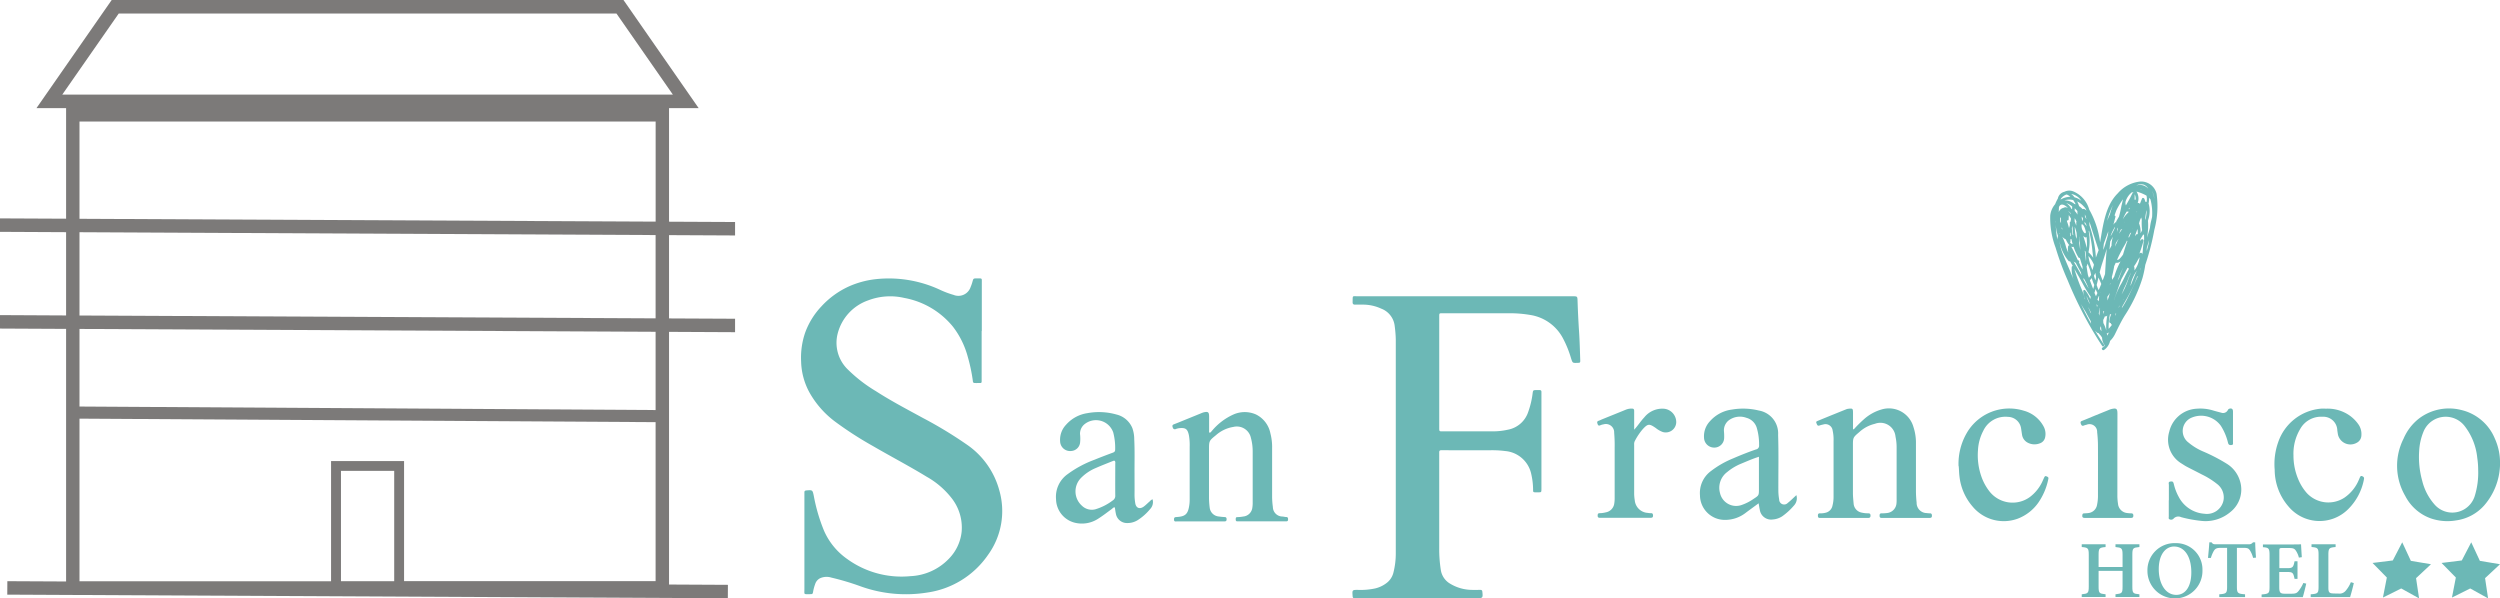 <svg xmlns="http://www.w3.org/2000/svg" xmlns:xlink="http://www.w3.org/1999/xlink" width="188.704" height="45.159" viewBox="0 0 188.704 45.159">
  <defs>
    <clipPath id="clip-path">
      <rect id="Rettangolo_262" data-name="Rettangolo 262" width="188.704" height="45.159" fill="none"/>
    </clipPath>
  </defs>
  <g id="logo-barra" transform="translate(-531.025 -18.244)">
    <g id="Raggruppa_267" data-name="Raggruppa 267" transform="translate(531.025 18.244)">
      <path id="Tracciato_321" data-name="Tracciato 321" d="M25.737,35.544h4.018v8.325H25.737ZM6,31.6l43.486.265v12H30.5V34.8H24.989v9.073H6Zm0-.914V24.829l43.486.215v5.907Zm0-6.871V17.528l43.486.215V24.03Zm0-7.3V9.174H49.489v7.555ZM4.7,7.142,8.962,1.021l18.785,0,18.785,0L50.79,7.142l-23.044,0ZM47.061,0,27.746,0,8.431,0,2.756,8.157h0l0,.006H4.989v8.345L0,16.484,0,17.5l4.989.025v6.286L0,23.785,0,24.8l4.989.025V43.891L.555,43.869.549,44.884l54.389.275.006-1.015L50.5,44.121V25.049l4.984.025,0-1.015L50.5,24.035V17.748l4.984.025,0-1.015L50.5,16.734V8.164h2.233l0-.006h0Z" fill="#7c7a79"/>
      <g id="Raggruppa_266" data-name="Raggruppa 266">
        <g id="Raggruppa_265" data-name="Raggruppa 265" clip-path="url(#clip-path)">
          <path id="Tracciato_322" data-name="Tracciato 322" d="M643.726,57.215a1.2,1.2,0,0,0-1.219-.935,2.575,2.575,0,0,0-1.71.889c-.936.918-1.115,2.4-1.337,3.7a6.753,6.753,0,0,0-.821-2.473,2.091,2.091,0,0,0-1.176-1.359.812.812,0,0,0-.7.019.645.645,0,0,0-.49.505,2.775,2.775,0,0,0-.206.43,1.557,1.557,0,0,0-.371.858,6.4,6.4,0,0,0,.408,2.432,20.675,20.675,0,0,0,.913,2.467,29.022,29.022,0,0,0,2.6,4.945c.064.091.209,0,.144-.092-.239-.347-.464-.7-.679-1.061l.019.014a.824.824,0,0,0,.16.15.083.083,0,0,0,.069.01l.2.225c.027.044.054.088.081.132a.987.987,0,0,0,.212.588.569.569,0,0,1-.18.154c-.119.061-.012.247.106.186a1.1,1.1,0,0,0,.464-.688,1.8,1.8,0,0,0,.386-.542c.232-.472.443-.918.718-1.367a11.249,11.249,0,0,0,1.346-2.85,8.01,8.01,0,0,0,.208-.982,18.362,18.362,0,0,0,.683-2.645,6.811,6.811,0,0,0,.171-2.712m-6.811.046a.379.379,0,0,1,.083.024.841.841,0,0,1,.215.151,1.466,1.466,0,0,0-.737.213c.009-.027.02-.052.031-.077a.921.921,0,0,1,.408-.31m1.457,1.071c.021.051.041.1.059.151a.514.514,0,0,0-.126-.106.172.172,0,0,0-.161-.009,2.2,2.2,0,0,0-.269-.231,2.173,2.173,0,0,0-.144-.353,1.5,1.5,0,0,1,.382.262,2.752,2.752,0,0,1,.26.287m4.018-1.826a1.227,1.227,0,0,1,.33,0,.672.672,0,0,1,.377.316.847.847,0,0,0-.785-.27,1.29,1.29,0,0,0-.127.028,1.162,1.162,0,0,1,.184-.07l.021,0m-4.644,2c0,.09,0,.18.006.27a1.228,1.228,0,0,0-.209-.281c0-.066,0-.132.005-.2.068.066.134.137.2.211m.356.991a.583.583,0,0,0,.07.056c.009.01.018.021.029.036a.972.972,0,0,1,.123.268,1.808,1.808,0,0,1,.064.247c-.067.257-.276-.19-.292-.23-.024-.06-.085-.4.007-.377m-.027-.575c.029.041.057.082.084.121,0,.078-.008.156-.013.225a.6.6,0,0,1-.071-.346m5.042,2.057c-.044.181-.09.362-.14.542,0-.081,0-.161.007-.242l.16-.536.014-.046c-.011.095-.025.189-.041.283m-.439.511a1.821,1.821,0,0,1-.019.186l-.027.09c0-.014,0-.028-.006-.043a.094.094,0,0,0-.14-.058.558.558,0,0,0-.063.056,9.933,9.933,0,0,0,.313-.982.1.1,0,0,0-.176-.075c-.023.036-.044.074-.065.111a.83.83,0,0,0,0-.145,3.531,3.531,0,0,0,.212-.351.1.1,0,0,0,.068.013c0,.12.006.241.006.361a5.942,5.942,0,0,0-.1.837m-1.472,3.729c0-.006,0-.01,0-.015.017-.024.034-.049.052-.071-.016.029-.034.057-.05.086m-3.153-1.856q-.294-.527-.6-1.047a.646.646,0,0,0,.158.091c.127.246.26.488.394.73.015.075.031.151.046.227m.532-1.793a3.907,3.907,0,0,0,.01-1.522c.007-.027.014-.053.02-.081a10.7,10.7,0,0,1,.265,1.612c.02.151.038.3.057.452a2.1,2.1,0,0,0-.372-.424.093.093,0,0,0,.02-.037m.347,2.816q-.13-.326-.249-.658a1.451,1.451,0,0,0,.144-.169c0,.009,0,.018.006.028a2.607,2.607,0,0,0,.182.494c-.025.1-.053.2-.083.306m-.98-1.816c-.032-.061-.061-.124-.091-.186.036-.062.025-.151-.06-.162a.172.172,0,0,1-.022,0c-.163-.349-.315-.707-.505-1.038a.227.227,0,0,0,.18.019,3.861,3.861,0,0,0,.362.793.089.089,0,0,0,.1.041l.006,0c.07.223.137.447.207.668,0,.065,0,.131,0,.2-.062-.107-.123-.216-.18-.324m-1.673-2.2a.988.988,0,0,0-.047.276,5.472,5.472,0,0,1-.092-.657c-.013-.167-.028-.33-.038-.49a3.836,3.836,0,0,0,.17.849l.007.022m.9-.19h0c.013-.025.024-.052.036-.077.01.089.022.178.036.266a.407.407,0,0,1-.049.03c-.006-.073-.014-.145-.023-.217m.05-.89a.072.072,0,0,0-.061.077c0,.059,0,.118.007.178-.018.071-.041.15-.067.227a3.151,3.151,0,0,0-.154-.5v0c0-.028,0-.056,0-.084a.085.085,0,0,0,.129-.077c0-.081.01-.2.009-.317a1.922,1.922,0,0,1,.167.268c-.008.077-.018.153-.033.229m-.034,1.565a.077.077,0,0,0,.028-.064c0-.054,0-.108-.006-.163a.609.609,0,0,0,.076-.034c.026.131.056.26.092.388a.272.272,0,0,1-.19-.127m-.127-2.334,0-.01a.328.328,0,0,1,.076.05,1.243,1.243,0,0,1,.111.11c0,.018,0,.036.006.055a1.1,1.1,0,0,0-.19-.2m-.557.829c-.013,0-.023,0-.037,0a.863.863,0,0,1-.039-.364.108.108,0,0,1,.055-.006,3,3,0,0,0,.021.369m.074.412c.011.048.024.1.037.139a1.119,1.119,0,0,1-.095-.167.239.239,0,0,0,.057.027m-.151.442a.089.089,0,0,0-.027-.006l-.011-.037c0-.009,0-.02,0-.029.014.024.028.048.042.072m.436.426a1.643,1.643,0,0,0,.264.438.1.1,0,0,0-.092.083,1.192,1.192,0,0,0,.014.474,3.164,3.164,0,0,1-.176-.438,3.453,3.453,0,0,0-.282-.76.787.787,0,0,0,.273.2m1.082.809c-.016-.114-.031-.224-.045-.323-.012-.078-.019-.157-.027-.235a1.535,1.535,0,0,0,0-.432l.007-.044a8.767,8.767,0,0,1,.063,1c0,.011,0,.023,0,.035m-.288-.856a3.654,3.654,0,0,1-.12-.905,3.764,3.764,0,0,1,.138.462c0,.079.012.158.016.237-.008.062-.018.133-.034.207m.6,2.532.009.027-.009-.016s0-.007,0-.011m.136-1.091a1.8,1.8,0,0,1-.013.244c-.031-.263-.059-.526-.09-.788.016.019.035.035.052.053.018.1.032.192.041.287a1.228,1.228,0,0,0,.01.2m.589,1.349c.038-.071.073-.143.109-.215.018.1.035.21.055.314-.019.084-.037.168-.055.251-.039-.115-.076-.232-.109-.351m-.107-.427a3.9,3.9,0,0,1-.31-1.062,2.254,2.254,0,0,1,.42.665c-.039.131-.076.263-.11.4m-.213-.076a2.733,2.733,0,0,1,.108.438,1.9,1.9,0,0,1-.167.221c-.025-.07-.048-.139-.072-.21-.04-.222-.076-.446-.105-.671a.1.1,0,0,0,.028-.039,1.273,1.273,0,0,0,.048-.16c.049.138.108.277.16.422m-.218-1.578c-.058-.251-.132-.493-.2-.708-.021-.073-.044-.144-.067-.216a.956.956,0,0,0,.126.1.086.086,0,0,0,.109-.017s.008-.012.011-.017c0,.024.005.047.008.071a3.714,3.714,0,0,1,.009.784m-.368.648c0-.011-.007-.022-.01-.033s0-.012.008-.018c0,.017,0,.034,0,.051m-.393-2.639a.07.07,0,0,0-.028.061c0,.078,0,.154,0,.232l-.059-.161c-.019-.051-.04-.106-.063-.163,0-.076,0-.153,0-.229l.008,0a1.086,1.086,0,0,1,.132.258m-.242,1.022a.094.094,0,0,0-.052-.027c-.025-.171-.043-.343-.055-.515.019-.059.035-.12.051-.18a4.865,4.865,0,0,0,.056.722m-.459-2.082a.264.264,0,0,0-.269.006h0a.5.5,0,0,0-.368.324c0-.114.007-.223.013-.324,0-.015,0-.032,0-.049.129-.34.446-.17.658.039l-.035,0m-.884,1.061c0,.036-.007.073-.007.107,0-.066,0-.131,0-.2,0,.034.007.062.011.09m1.145,3.837c-.177-.417-.366-.836-.531-1.26a3.71,3.71,0,0,1-.32-1.133,3.13,3.13,0,0,0,.7,1.533.1.1,0,0,0,.1.009c.07.12.14.24.21.36a.09.09,0,0,0-.083.084,2.086,2.086,0,0,0,.172.992q-.128-.292-.252-.586m.971.506c0-.03.007-.06.011-.091.039.073.08.146.119.22a5.317,5.317,0,0,1,.259.576c-.095-.157-.186-.315-.271-.471-.041-.075-.084-.148-.125-.222,0,0,.006-.006.006-.011m.841,1.067c-.005-.011-.009-.024-.014-.035.029-.1.057-.195.086-.292a2.684,2.684,0,0,0,.137.3c-.037.083-.075.165-.112.246-.049-.107-.085-.2-.1-.224m.916-3.369c-.059.639-.09,1.281-.13,1.921-.059.162-.118.324-.18.483-.08-.2-.151-.406-.224-.613.046-.2.1-.39.159-.583.133-.4.256-.8.375-1.209m-.5,3.338.03-.071c-.009.026-.018.052-.027.078a.023.023,0,0,0,0-.006m.806-4.351a3.022,3.022,0,0,1,.314-.628c0,.018,0,.037,0,.056a6.707,6.707,0,0,1-.321.632c0-.02,0-.04.008-.06m.443-1.938a5.735,5.735,0,0,1,.469-.775c-.032.167-.071.333-.115.5a8.187,8.187,0,0,1-.184.809c-.067.113-.133.226-.2.341a.1.1,0,0,0,0,.089.088.088,0,0,0-.1.023c-.043.051-.082.1-.121.157.051-.192.1-.385.152-.577a.088.088,0,0,0-.066-.116,4.632,4.632,0,0,1,.163-.45m2.265.037c0,.082-.008.163-.014.244a3.34,3.34,0,0,1-.058.4.1.1,0,0,0-.019.031c-.012.029-.022.06-.033.091a4.616,4.616,0,0,1,.072-.567c0-.026.008-.05.012-.075l.041-.126m-1.727,5.953.016-.039a7.252,7.252,0,0,0,.349-.825c.06-.122.115-.246.174-.369-.057.18-.153.354-.21.529a6.177,6.177,0,0,1-.5,1.126c.058-.139.115-.279.171-.422m.221-5.842a.476.476,0,0,0,.07.009.65.65,0,0,0,.07,0c-.006.02-.013.04-.018.059a2.1,2.1,0,0,0-.424.524,3.512,3.512,0,0,1,.3-.589m-.82,2.372c.064-.107.134-.212.207-.316-.1.2-.184.393-.268.594.017-.092.037-.185.061-.278m1.02-.622.074-.139a.072.072,0,0,0,.065-.026c-.057.131-.118.261-.177.39a.55.55,0,0,1-.027-.068c.021-.053.043-.106.065-.158m.271-.508c-.012.038-.028.076-.042.113.012-.034.023-.069.035-.1l.007-.01m-.679-.355c.026-.047.051-.095.077-.14h0c-.024.049-.05.1-.078.141m-.127.419q-.123.181-.248.36c.043-.1.088-.205.134-.305a.617.617,0,0,0,.113-.055m.182,1.215a2.688,2.688,0,0,0,.171-.333c.01.016.021.032.033.048-.013.033-.029.066-.04.1-.105.3-.2.6-.289.908a2.1,2.1,0,0,1-.25.308c-.081.08-.148.1-.2.09a9.8,9.8,0,0,1,.577-1.119m.345-2.706a.153.153,0,0,1-.054-.012c.028-.037.057-.076.086-.11-.009.041-.021.081-.032.122m-.85,1.506-.053.139c-.011.031-.025.066-.037.1a1.93,1.93,0,0,0,.046-.272l.047-.091c0,.032-.008.065-.009.1a.086.086,0,0,0,.005.027m-.648,2.153s0,0,0,0h0m.071,1.981c-.014.017-.027.03-.04.045,0-.008,0-.016.006-.024.007-.03.015-.06.023-.09,0,.023.007.046.01.069m.145-.322c0,.005,0,.013-.006.018-.011-.075-.019-.151-.027-.228a6.76,6.76,0,0,0,.178-.813l.017-.036.1-.221a.41.41,0,0,0,.366-.106,5.757,5.757,0,0,0-.474,1.14l-.007.016c-.051.078-.1.155-.148.23m.613-.458.077-.167c.041-.086.081-.175.121-.264l.01-.02q-.159.384-.3.774l-.055.1c-.023.043-.045.086-.068.129.066-.184.141-.371.218-.551m1.3-3.259a2.8,2.8,0,0,1,.008.29.1.1,0,0,0-.128.037l-.062.107c0-.037,0-.073.007-.109.055-.144.108-.287.157-.432.007.035.015.071.018.108m-.073-1.365v-.047c.01-.012.021-.022.031-.034l-.03.082m-.08-.951a.107.107,0,0,0-.043-.008.109.109,0,0,0-.036.007c0-.138.008-.274.008-.411a.628.628,0,0,1,.053.155.882.882,0,0,1,.018.257m-.258-.463c-.145.307-.309.6-.48.889a.579.579,0,0,1-.018-.3,1.423,1.423,0,0,1,.471-.689.212.212,0,0,1,.138.051.09.09,0,0,0-.11.049m-1.449,3.239-.009.028a2.228,2.228,0,0,0-.105.649s0,.006,0,.009c-.051.094-.106.194-.151.3.015-.2.034-.407.054-.611.069-.126.14-.251.213-.375m-.437,4.556a2.859,2.859,0,0,0,.2-.3c-.056.193-.111.385-.181.571a2.4,2.4,0,0,0-.018-.272m.511.248c0-.008,0-.016,0-.024.12-.361.252-.717.374-1.067q.085-.244.177-.489c.042-.078.083-.156.126-.234.116-.212.229-.424.342-.636a.42.42,0,0,0,.1.055c-.01.036-.021.071-.031.106-.228.379-.389.8-.623,1.177a6.707,6.707,0,0,0-.468,1.112m1.892-5.8c.007-.028.015-.054.022-.083a1.487,1.487,0,0,1,.142-.36c.012.059.026.117.04.175a4.221,4.221,0,0,0,.025.781c-.036.081-.075.161-.116.239,0-.074,0-.147,0-.221a1.815,1.815,0,0,0-.114-.531m.248-2.505c-.059-.024-.118-.042-.178-.06a.49.49,0,0,1,.178.06m.234.37c.029.015.054.031.081.047a1.107,1.107,0,0,1,0,.478.3.3,0,0,0-.081-.009,2.2,2.2,0,0,0-.078-.225c-.03-.073-.142-.116-.182-.023-.053.124-.1.249-.15.375a.209.209,0,0,0-.033.007l-.015-.021a.106.106,0,0,0-.132-.018.983.983,0,0,0-.071-.852c-.009-.009-.018-.016-.026-.024a2.966,2.966,0,0,1,.685.265m-3.33,6.709q-.095.235-.2.466a2.248,2.248,0,0,1-.09-.214c-.02-.059-.041-.116-.061-.173q.074-.282.136-.566c.021.051.043.1.066.151.047.1.1.215.145.337m-.18.907.025.046a.848.848,0,0,0-.017.231c-.011.041-.023.081-.033.122a1.345,1.345,0,0,1-.085-.132c.036-.09.073-.179.11-.267m.838,1.371a.08.08,0,0,0,.1-.007,1.928,1.928,0,0,0-.155.568.115.115,0,0,0,.125.117v.012a.106.106,0,0,0,.086.111c-.084.107-.17.213-.256.312a4.79,4.79,0,0,1,.1-1.112m.376.145c.023-.073.044-.151.065-.227a.08.08,0,0,0,0,.016.1.1,0,0,0,.027.041c-.03.057-.062.115-.094.17m.272-.626a1.394,1.394,0,0,1,.079-.187c-.008.032-.016.064-.026.1l-.053.091m.913-1.763a.082.082,0,0,0,.014-.039,2.739,2.739,0,0,1,.461-1.006c-.187.375-.324.78-.494,1.169.008-.04.014-.082.019-.124m.286-1.056a.86.86,0,0,0-.026-.326c.156-.194.286-.486.417-.674a1.993,1.993,0,0,1-.391,1m.945-2.469a4.59,4.59,0,0,0,.078-1.281c.007-.031.016-.061.023-.092a2.03,2.03,0,0,0,.033-1.184l-.013-.016a1.684,1.684,0,0,0,.044-.44.984.984,0,0,1,.1.111,4.051,4.051,0,0,1,.123,1.34c-.021.092-.043.185-.067.278a3.969,3.969,0,0,0-.094.538c-.068.25-.148.5-.228.747m-2.912-.5c-.011.1-.021.191-.031.286-.032.114-.062.228-.094.341s-.069.225-.1.338-.081.251-.128.377l-.033.065c.011-.161.027-.319.049-.475.114-.309.22-.624.34-.931m-.941,2.012a9.069,9.069,0,0,0-.491-2.463,2.642,2.642,0,0,0,0-.278c.22.723.457,1.44.694,2.158l0,.009c-.072.191-.143.382-.21.574m-.72-2.933c-.032-.054-.066-.111-.1-.168a1.456,1.456,0,0,0-.01-.179,1.287,1.287,0,0,1,.111.321c0,.009,0,.018,0,.027m0,.441c0,.005,0,.01.007.015,0,.029,0,.058,0,.087a.87.87,0,0,0-.135-.2c0-.04,0-.084.006-.131.054.091.1.169.127.228m-1.079-1.176c-.017-.011-.034-.02-.051-.03a1.1,1.1,0,0,0-.394-.436,1.264,1.264,0,0,1,.454.26c0,.06-.007.131-.01.206m.7,5.987a14.978,14.978,0,0,1-.526-1.477c.218.369.434.74.636,1.118a9.507,9.507,0,0,0,.6.982c-.013.056-.024.112-.035.168a2.367,2.367,0,0,0-.391-.664.083.083,0,0,0-.14.065,2.176,2.176,0,0,0,.146.611l-.029-.016a3.944,3.944,0,0,0-.26-.787m.629,1.13c0,.009,0,.019,0,.028a4.157,4.157,0,0,1-.248-.6,3.191,3.191,0,0,1,.25.575m.029.54c.018.04.036.077.053.11l0,.007.029.083a.32.32,0,0,1-.078-.131,3.118,3.118,0,0,1-.144-.344c.05.093.094.186.133.268a.046.046,0,0,0,0,.008m.491-.488c.024.027.05.052.075.078-.011.047-.023.1-.033.144-.015-.074-.028-.148-.041-.222m.258.27.01.011a5.294,5.294,0,0,0-.044.582c-.016-.058-.036-.114-.054-.171.028-.141.056-.282.087-.422m.259.242a.112.112,0,0,0,.066.01q-.039.108-.08.215c0-.075.008-.15.015-.225m.119.389a.107.107,0,0,0,.113,0c.022-.015.041-.033.063-.049a4.647,4.647,0,0,0-.075,1.137,2.363,2.363,0,0,0-.218-.566c-.009-.078-.01-.157-.014-.235q.071-.142.132-.288m.259,1.259.068-.077c-.053.1-.106.192-.159.289-.007-.071-.018-.14-.03-.21a.079.079,0,0,0,.12,0m2.156-4.115c-.243.533-.49,1.063-.753,1.586l-.011.022a7.407,7.407,0,0,1-.383.649c.015-.045.028-.09.039-.135.284-.487.565-.976.81-1.487a8.217,8.217,0,0,0,.322-.794.106.106,0,0,0,.044,0c-.022.054-.044.108-.067.161m.258-.679c0-.015.008-.031.012-.046l.041-.071c-.022.063-.045.125-.069.187.005-.023.011-.046.016-.07M640.2,58.764q-.113.242-.209.487a5.539,5.539,0,0,1,.437-1.188,5.457,5.457,0,0,0-.228.7M637.616,58a.7.7,0,0,0-.089-.023,1.189,1.189,0,0,0-.756-.277,1.266,1.266,0,0,1,.656-.021,1.913,1.913,0,0,1,.188.321m5.941-.418a2.992,2.992,0,0,0-.171-.592,1.844,1.844,0,0,1,.171.592m-5.509.157-.015-.013a1.266,1.266,0,0,0-.5-.253,1.411,1.411,0,0,0-.25-.253,1.149,1.149,0,0,1,.765.519m-.031,7.794q.175.3.358.591c.115.218.232.436.354.648l.027.049a1.6,1.6,0,0,0,.029.2q-.409-.73-.768-1.49m1.449,1.888a.9.9,0,0,0,0-.118.07.07,0,0,0,.04-.051c.006-.029.008-.057.012-.086.017.14.034.28.048.421l-.105-.165" transform="translate(-480.941 -42.579)" fill="#6cb8b6" fill-rule="evenodd"/>
          <path id="Tracciato_323" data-name="Tracciato 323" d="M261.989,90.291v3.572c0,.081,0,.163,0,.244,0,.055-.025.1-.087.1-.152,0-.306.01-.457,0-.125-.009-.113-.118-.127-.208a12.582,12.582,0,0,0-.373-1.756,6.459,6.459,0,0,0-1.121-2.284,6.165,6.165,0,0,0-3.674-2.171,4.674,4.674,0,0,0-2.726.183,3.6,3.6,0,0,0-2.3,2.5,2.8,2.8,0,0,0,.79,2.742,11.129,11.129,0,0,0,2.1,1.616c1.145.739,2.354,1.368,3.548,2.022a31.615,31.615,0,0,1,3.284,1.989,6.116,6.116,0,0,1,2.478,3.478,5.64,5.64,0,0,1-.861,4.875,6.707,6.707,0,0,1-4.591,2.834,10.106,10.106,0,0,1-4.98-.457,19.635,19.635,0,0,0-2.246-.673,1.211,1.211,0,0,0-.834.04.74.74,0,0,0-.389.448,3.471,3.471,0,0,0-.147.527c-.037.233-.046.237-.265.236-.475,0-.4.05-.4-.4q0-3.511,0-7.022c0-.081,0-.163,0-.244-.006-.113.038-.157.157-.166.454-.035.458-.039.551.413a13.2,13.2,0,0,0,.76,2.6,5.089,5.089,0,0,0,1.742,2.15,6.994,6.994,0,0,0,4.8,1.309,4.274,4.274,0,0,0,2.9-1.319,3.423,3.423,0,0,0,.958-2.027,3.6,3.6,0,0,0-.788-2.583,6.3,6.3,0,0,0-1.845-1.572c-1.336-.815-2.723-1.541-4.076-2.327a26.974,26.974,0,0,1-2.794-1.8,7.057,7.057,0,0,1-1.986-2.24,5.133,5.133,0,0,1-.627-2.33,5.813,5.813,0,0,1,.307-2.189,5.734,5.734,0,0,1,1.228-1.979,6.429,6.429,0,0,1,2.084-1.509,6.876,6.876,0,0,1,1.9-.529,9.146,9.146,0,0,1,4.987.8,6.856,6.856,0,0,0,1,.374.97.97,0,0,0,1.29-.6,3.031,3.031,0,0,0,.139-.4c.07-.241.067-.245.325-.243.43,0,.378-.046.379.369q0,1.8,0,3.6" transform="translate(-187.893 -65.299)" fill="#6cb8b6" fill-rule="evenodd"/>
          <path id="Tracciato_324" data-name="Tracciato 324" d="M427.851,91.854h8.121c.383,0,.375,0,.388.391q.037,1.155.114,2.309c.045.7.063,1.4.086,2.1.007.219,0,.22-.214.227-.363.013-.363.013-.475-.335a8.092,8.092,0,0,0-.615-1.522,3.377,3.377,0,0,0-2.467-1.759,9.056,9.056,0,0,0-1.575-.129q-2.4,0-4.793,0h-.183c-.339,0-.319-.028-.32.307,0,.163,0,.326,0,.488q0,3.877,0,7.754c0,.408-.026.364.357.365H430a5.094,5.094,0,0,0,1.086-.122,2,2,0,0,0,1.553-1.358,6.465,6.465,0,0,0,.325-1.36c.034-.273.04-.273.32-.275.061,0,.122,0,.183,0,.112-.007.173.035.165.156,0,.061,0,.122,0,.183V106.3c0,.041,0,.082,0,.122-.006.226-.006.23-.243.23-.456,0-.371.034-.391-.36a5.3,5.3,0,0,0-.136-1.024,2.2,2.2,0,0,0-1.968-1.732,7.614,7.614,0,0,0-.971-.061c-1.211.005-2.422,0-3.633,0-.071,0-.143,0-.214,0-.121-.007-.163.055-.159.167,0,.061,0,.122,0,.183,0,2.341,0,4.681,0,7.021a10.216,10.216,0,0,0,.12,1.668,1.449,1.449,0,0,0,.718,1.043,3.238,3.238,0,0,0,1.622.46c.214.006.427,0,.641,0,.1,0,.142.032.154.138.051.47.034.493-.441.493h-8.945c-.081,0-.163,0-.244,0-.117.006-.154-.046-.162-.161-.035-.47-.038-.474.434-.469a5.274,5.274,0,0,0,1.27-.112,2.234,2.234,0,0,0,.8-.365,1.408,1.408,0,0,0,.568-.8,5.852,5.852,0,0,0,.186-1.476q0-8.075,0-16.15a9.115,9.115,0,0,0-.08-1,1.587,1.587,0,0,0-1.024-1.33,3.275,3.275,0,0,0-1.418-.3c-.173,0-.346-.006-.519,0-.147.007-.223-.028-.218-.2.013-.521-.042-.43.41-.431q4.03,0,8.059,0" transform="translate(-317.282 -69.491)" fill="#6cb8b6" fill-rule="evenodd"/>
          <path id="Tracciato_325" data-name="Tracciato 325" d="M565.961,128.254a9.417,9.417,0,0,1,.752-.749,3.4,3.4,0,0,1,1.315-.743,1.922,1.922,0,0,1,2.437,1.312,3.792,3.792,0,0,1,.19,1.259c0,1.17,0,2.34,0,3.51a8.317,8.317,0,0,0,.051.942.768.768,0,0,0,.768.788,1.2,1.2,0,0,0,.212.018c.136-.007.174.057.175.184,0,.146-.078.164-.194.164q-1.572,0-3.145,0c-.152,0-.3,0-.457,0-.124,0-.155-.061-.155-.171s.024-.176.15-.176a2.9,2.9,0,0,0,.4-.022.792.792,0,0,0,.726-.74,2.228,2.228,0,0,0,.01-.274q0-1.984,0-3.969a3.85,3.85,0,0,0-.084-.786,1.146,1.146,0,0,0-1.558-.965,2.626,2.626,0,0,0-1.173.622c-.486.413-.483.415-.483,1.056,0,1.181,0,2.361,0,3.541,0,.276.03.547.054.819a.747.747,0,0,0,.614.665,1.984,1.984,0,0,0,.483.051c.132,0,.177.052.177.181s-.072.174-.19.167c-.061,0-.123,0-.184,0h-3.236c-.071,0-.143,0-.214,0-.128.006-.146-.072-.147-.176s.03-.175.155-.169a1.455,1.455,0,0,0,.393-.039.684.684,0,0,0,.552-.544,2.636,2.636,0,0,0,.081-.632c0-1.415,0-2.829,0-4.243a3.126,3.126,0,0,0-.068-.787.544.544,0,0,0-.723-.457,1.629,1.629,0,0,0-.264.07c-.111.042-.162.005-.206-.1-.073-.178-.082-.187.105-.264.7-.29,1.411-.575,2.117-.86a.564.564,0,0,1,.147-.037c.341-.038.36-.02.36.324q0,.605,0,1.211l.068.022" transform="translate(-426.036 -95.845)" fill="#6cb8b6" fill-rule="evenodd"/>
          <path id="Tracciato_326" data-name="Tracciato 326" d="M366.295,129.309c.1-.011.136-.1.2-.164a4.538,4.538,0,0,1,1.616-1.22,2.1,2.1,0,0,1,1.687,0,2.018,2.018,0,0,1,1.093,1.426,4.038,4.038,0,0,1,.13,1.115c0,1.231,0,2.462,0,3.693a5.965,5.965,0,0,0,.058.758.726.726,0,0,0,.73.714c.091.007.18.036.27.037.128,0,.147.073.147.178s-.04.15-.143.148c-.061,0-.122,0-.183,0h-3.3c-.071,0-.142,0-.214,0-.095,0-.112-.066-.112-.146s0-.173.116-.172a2.541,2.541,0,0,0,.453-.046.758.758,0,0,0,.686-.671,2.2,2.2,0,0,0,.026-.395q0-1.923,0-3.846a3.936,3.936,0,0,0-.134-1.023,1.088,1.088,0,0,0-1.327-.827,2.6,2.6,0,0,0-1.306.618c-.53.432-.53.432-.53,1.119,0,1.211,0,2.421,0,3.632a6.392,6.392,0,0,0,.052.727.75.75,0,0,0,.659.661c.15.02.3.039.453.045.115,0,.163.044.164.163s-.043.169-.159.165c-.071,0-.142,0-.214,0q-1.679,0-3.357,0c-.1,0-.238.051-.24-.139,0-.121.024-.179.166-.188.687-.04.906-.193,1-.994a3.005,3.005,0,0,0,.017-.335c0-1.322,0-2.645,0-3.968a4.283,4.283,0,0,0-.059-.879c-.1-.468-.244-.579-.717-.534a1.18,1.18,0,0,0-.265.064.161.161,0,0,1-.235-.109c-.048-.124-.044-.2.1-.253.342-.128.678-.272,1.017-.409l1.016-.413a1.373,1.373,0,0,1,.2-.074c.336-.077.409-.017.41.33s0,.712,0,1.068c0,.047-.019.1.04.143" transform="translate(-275 -96.643)" fill="#6cb8b6" fill-rule="evenodd"/>
          <path id="Tracciato_327" data-name="Tracciato 327" d="M534.38,133.228a.809.809,0,0,1-.193.792,4.84,4.84,0,0,1-.875.8,1.494,1.494,0,0,1-.714.242.863.863,0,0,1-.979-.721c-.036-.154-.056-.312-.09-.5-.34.25-.658.481-.973.716a2.518,2.518,0,0,1-1.554.536,1.871,1.871,0,0,1-1.9-1.86,2.054,2.054,0,0,1,.836-1.831,7.163,7.163,0,0,1,1.662-.95c.569-.246,1.144-.476,1.73-.676a.287.287,0,0,0,.234-.325,4.406,4.406,0,0,0-.18-1.32,1.113,1.113,0,0,0-.784-.745,1.413,1.413,0,0,0-1.281.161.952.952,0,0,0-.406.87,3.985,3.985,0,0,1,.014.487.741.741,0,0,1-.747.732.766.766,0,0,1-.772-.746,1.64,1.64,0,0,1,.454-1.252,2.663,2.663,0,0,1,1.663-.874,4.991,4.991,0,0,1,2.025.075A1.751,1.751,0,0,1,533,128.679c.046,1.414.012,2.829.018,4.242a4.081,4.081,0,0,0,.062.635.375.375,0,0,0,.651.255c.215-.167.406-.365.645-.583m-2.821-2.9c-.476.148-.892.334-1.312.508a4.052,4.052,0,0,0-1.094.651,1.483,1.483,0,0,0-.536,1.577,1.245,1.245,0,0,0,1.592.918,3.613,3.613,0,0,0,.947-.478c.4-.259.4-.261.4-.753v-2.423Z" transform="translate(-398.785 -95.851)" fill="#6cb8b6" fill-rule="evenodd"/>
          <path id="Tracciato_328" data-name="Tracciato 328" d="M334.716,134.368a.762.762,0,0,1-.181.74,4.013,4.013,0,0,1-.953.845,1.465,1.465,0,0,1-.783.211.846.846,0,0,1-.848-.692c-.036-.157-.053-.318-.08-.484-.107-.028-.161.064-.227.112-.344.252-.68.516-1.042.743a2.24,2.24,0,0,1-1.78.29,1.866,1.866,0,0,1-1.39-1.762,2.09,2.09,0,0,1,.878-1.9,8.194,8.194,0,0,1,2.006-1.078c.461-.188.926-.365,1.392-.537.121-.044.186-.093.186-.232a4.574,4.574,0,0,0-.146-1.3,1.377,1.377,0,0,0-2.206-.586.927.927,0,0,0-.3.708,2.857,2.857,0,0,1,.006.638.714.714,0,0,1-.668.641.752.752,0,0,1-.84-.727,1.636,1.636,0,0,1,.448-1.253,2.657,2.657,0,0,1,1.6-.874,4.835,4.835,0,0,1,2.2.1A1.734,1.734,0,0,1,333.193,129a2.544,2.544,0,0,1,.141.835c.045.864.017,1.728.022,2.592,0,.529.006,1.058,0,1.587a3.96,3.96,0,0,0,.052.636c.058.389.34.5.659.261.161-.122.3-.269.455-.4a.423.423,0,0,1,.2-.139m-2.856-2.9a.146.146,0,0,0-.119,0c-.432.176-.869.341-1.295.53a3.414,3.414,0,0,0-1.154.777,1.446,1.446,0,0,0,.081,2.072,1.071,1.071,0,0,0,1.01.279,4.113,4.113,0,0,0,1.321-.671.4.4,0,0,0,.192-.38c-.008-.8,0-1.605,0-2.408a.3.3,0,0,0-.031-.2" transform="translate(-247.72 -96.684)" fill="#6cb8b6" fill-rule="evenodd"/>
          <path id="Tracciato_329" data-name="Tracciato 329" d="M751.054,130.972a4.883,4.883,0,0,1-1.186,3.013,3.455,3.455,0,0,1-2.131,1.14,3.855,3.855,0,0,1-1.947-.167,3.493,3.493,0,0,1-1.892-1.684,4.522,4.522,0,0,1-.123-4.32,3.824,3.824,0,0,1,1.2-1.547,3.754,3.754,0,0,1,3.154-.616,3.644,3.644,0,0,1,2.53,2.146,4.441,4.441,0,0,1,.393,2.035m-1.646.339a6.247,6.247,0,0,0-.07-.913,4.65,4.65,0,0,0-.918-2.35,1.809,1.809,0,0,0-3.148.4,4.433,4.433,0,0,0-.321,1.477,6.717,6.717,0,0,0,.237,2.228,4.178,4.178,0,0,0,.9,1.741,1.775,1.775,0,0,0,3.068-.633,5.938,5.938,0,0,0,.252-1.946" transform="translate(-562.349 -95.844)" fill="#6cb8b6" fill-rule="evenodd"/>
          <path id="Tracciato_330" data-name="Tracciato 330" d="M607.3,131.014a4.632,4.632,0,0,1,.627-2.5,3.707,3.707,0,0,1,4.293-1.673,2.412,2.412,0,0,1,1.535,1.258,1.192,1.192,0,0,1,.083.745.6.6,0,0,1-.4.461,1.1,1.1,0,0,1-.915-.048.813.813,0,0,1-.434-.628c-.024-.14-.041-.281-.064-.421a1.016,1.016,0,0,0-.991-.9,1.844,1.844,0,0,0-1.869,1.057,3.528,3.528,0,0,0-.4,1.485,4.863,4.863,0,0,0,.262,1.971,3.894,3.894,0,0,0,.556,1.045,2.219,2.219,0,0,0,3.09.5,3.088,3.088,0,0,0,1-1.282c.032-.063.057-.13.089-.194s.066-.137.158-.1.188.068.161.188a4.779,4.779,0,0,1-.763,1.811,3.362,3.362,0,0,1-1.543,1.2,3.057,3.057,0,0,1-3.419-.919,4.168,4.168,0,0,1-.988-2.285c-.035-.273-.03-.546-.058-.763" transform="translate(-459.466 -95.842)" fill="#6cb8b6" fill-rule="evenodd"/>
          <path id="Tracciato_331" data-name="Tracciato 331" d="M709.133,126.729a2.893,2.893,0,0,1,1.88.545,2.764,2.764,0,0,1,.615.629,1.27,1.27,0,0,1,.231.834.64.64,0,0,1-.355.565.965.965,0,0,1-1.414-.618c-.018-.11-.036-.22-.05-.33a1.052,1.052,0,0,0-1.113-1.017,1.8,1.8,0,0,0-1.695.935,3.614,3.614,0,0,0-.5,1.981,4.586,4.586,0,0,0,.375,1.836,3.729,3.729,0,0,0,.626,1,2.217,2.217,0,0,0,2.833.362,3.039,3.039,0,0,0,1.1-1.352c.027-.054.046-.112.072-.168.035-.074.066-.156.177-.111.091.037.161.088.142.2-.005.03-.007.06-.015.09a4.272,4.272,0,0,1-1.2,2.22,3.054,3.054,0,0,1-4.476-.209,4.252,4.252,0,0,1-1.052-2.787,4.939,4.939,0,0,1,.259-2.062,3.751,3.751,0,0,1,3.177-2.541.761.761,0,0,1,.091-.008h.287" transform="translate(-533.617 -95.879)" fill="#6cb8b6" fill-rule="evenodd"/>
          <path id="Tracciato_332" data-name="Tracciato 332" d="M672.386,133.611c0-.387,0-.773,0-1.16,0-.094-.067-.237.115-.259s.214.01.263.207a3.76,3.76,0,0,0,.358.936,2.368,2.368,0,0,0,1.947,1.288,1.28,1.28,0,0,0,1.439-1,1.266,1.266,0,0,0-.479-1.243,5.936,5.936,0,0,0-1.161-.726c-.379-.2-.761-.387-1.138-.586-.134-.071-.26-.158-.39-.239a2.087,2.087,0,0,1-.924-2.405,2.243,2.243,0,0,1,2.041-1.728,3.315,3.315,0,0,1,1.236.121c.213.066.43.12.646.177a.4.4,0,0,0,.481-.168c.033-.049.052-.106.12-.128.182-.059.284.009.285.207q0,1.16,0,2.32c0,.082.037.195-.107.21s-.227-.008-.268-.169a4.173,4.173,0,0,0-.543-1.285,1.838,1.838,0,0,0-2.174-.624,1.09,1.09,0,0,0-.254,1.9,4.344,4.344,0,0,0,1.118.676,13.05,13.05,0,0,1,1.755.912,2.3,2.3,0,0,1,1,1.3,2.163,2.163,0,0,1-.737,2.359,2.9,2.9,0,0,1-2.244.65,9.41,9.41,0,0,1-1.463-.275.485.485,0,0,0-.58.125.251.251,0,0,1-.286.04c-.1-.032-.062-.138-.063-.213,0-.407,0-.814,0-1.221" transform="translate(-508.676 -95.844)" fill="#6cb8b6" fill-rule="evenodd"/>
          <path id="Tracciato_333" data-name="Tracciato 333" d="M498.055,128.294c.28-.305.488-.641.759-.927a1.745,1.745,0,0,1,1.471-.658,1.018,1.018,0,0,1,.945,1.037.792.792,0,0,1-1.013.723,1.8,1.8,0,0,1-.528-.3c-.5-.346-.6-.337-1,.1a4.585,4.585,0,0,0-.589.886.522.522,0,0,0-.046.267q0,1.861,0,3.722a3.448,3.448,0,0,0,.046.483,1.047,1.047,0,0,0,.993.947.959.959,0,0,0,.212.02c.136-.007.172.058.173.184,0,.143-.073.165-.192.165q-1.708,0-3.417,0c-.132,0-.264,0-.4,0-.112,0-.17-.034-.17-.155s.016-.194.163-.194a1.885,1.885,0,0,0,.451-.062.778.778,0,0,0,.641-.683,2.276,2.276,0,0,0,.028-.362q0-1.906,0-3.813a11.226,11.226,0,0,0-.037-1.155.626.626,0,0,0-.8-.63.921.921,0,0,0-.234.066c-.148.07-.191,0-.231-.131-.035-.112-.015-.17.1-.206.087-.028.167-.073.252-.108.6-.244,1.205-.484,1.806-.732a1.16,1.16,0,0,1,.445-.079c.136,0,.174.061.172.186,0,.356,0,.712,0,1.068Z" transform="translate(-374.705 -95.859)" fill="#6cb8b6" fill-rule="evenodd"/>
          <path id="Tracciato_334" data-name="Tracciato 334" d="M647.9,130.191c0,1,0,1.994,0,2.992a4.054,4.054,0,0,0,.048.667.769.769,0,0,0,.7.692,1.629,1.629,0,0,0,.243.02c.125,0,.215.01.214.176s-.095.173-.217.173q-1.084,0-2.167,0c-.417,0-.834,0-1.252,0-.194,0-.239-.058-.211-.231.011-.071.043-.108.116-.112.112-.007.224-.01.335-.025a.743.743,0,0,0,.652-.595,3.384,3.384,0,0,0,.074-.786c0-1.2.006-2.4,0-3.6a9.228,9.228,0,0,0-.062-1.124.576.576,0,0,0-.806-.558.89.89,0,0,0-.176.049c-.138.065-.2.01-.247-.121s-.025-.18.1-.228c.341-.132.677-.277,1.015-.416l.987-.4a1.352,1.352,0,0,1,.2-.072c.387-.089.458-.031.459.364Z" transform="translate(-488.077 -95.817)" fill="#6cb8b6" fill-rule="evenodd"/>
          <path id="Tracciato_335" data-name="Tracciato 335" d="M649.852,168.975c-.488.049-.533.084-.533.594v2.386c0,.511.051.541.533.588v.207h-1.806v-.207c.493-.061.534-.078.534-.588v-1.178h-1.809v1.178c0,.509.053.535.527.588v.207h-1.8v-.207c.468-.051.531-.078.531-.588V169.57c0-.511-.055-.554-.531-.594v-.207h1.8v.207c-.474.043-.527.086-.527.594v.911h1.809v-.911c0-.509-.063-.547-.534-.594v-.207h1.806Z" transform="translate(-488.366 -127.685)" fill="#6cb8b6"/>
          <path id="Tracciato_336" data-name="Tracciato 336" d="M668,168.415a1.988,1.988,0,0,1,2.034,2.031,2.077,2.077,0,1,1-4.153.063,2.045,2.045,0,0,1,2.12-2.094m-.1.254c-.646,0-1.165.6-1.165,1.707,0,1.072.485,1.944,1.328,1.944.639,0,1.129-.56,1.129-1.7,0-1.239-.549-1.948-1.292-1.948" transform="translate(-503.789 -127.418)" fill="#6cb8b6"/>
          <path id="Tracciato_337" data-name="Tracciato 337" d="M688.06,169.33a1.993,1.993,0,0,0-.239-.568c-.106-.142-.159-.189-.513-.189h-.47v2.917c0,.5.057.55.616.59v.207h-1.947v-.207c.538-.041.591-.086.591-.59v-2.917h-.439c-.34,0-.438.049-.551.209a2.426,2.426,0,0,0-.234.552h-.217c.041-.421.082-.867.1-1.179h.17c.092.143.163.149.342.149h2.444a.368.368,0,0,0,.34-.149h.167c0,.269.029.773.059,1.156Z" transform="translate(-517.993 -127.221)" fill="#6cb8b6"/>
          <path id="Tracciato_338" data-name="Tracciato 338" d="M704.636,171.7c-.033.163-.2.843-.26,1.019h-3.109v-.2c.562-.051.6-.09.6-.6v-2.369c0-.53-.072-.565-.5-.6v-.207h1.952c.619,0,.843-.006.925-.012.006.126.034.613.058.973l-.22.031a1.628,1.628,0,0,0-.235-.533c-.106-.15-.207-.19-.539-.19h-.463c-.217,0-.238.015-.238.213v1.307h.628c.384,0,.435-.092.52-.521h.222v1.331h-.222c-.091-.449-.14-.519-.526-.519H702.6v1.112c0,.425.055.521.409.527h.482c.354,0,.435-.047.57-.211a2.706,2.706,0,0,0,.358-.6Z" transform="translate(-530.558 -127.647)" fill="#6cb8b6"/>
          <path id="Tracciato_339" data-name="Tracciato 339" d="M719.754,171.695c-.045.238-.22.884-.278,1.057H716.5v-.207c.546-.043.595-.082.595-.6v-2.37c0-.517-.061-.56-.532-.6v-.207h1.818v.207c-.482.045-.546.082-.546.6v2.419c0,.35.025.479.367.485.009.006.347.006.376.006a.6.6,0,0,0,.574-.222,2.353,2.353,0,0,0,.381-.635Z" transform="translate(-542.086 -127.685)" fill="#6cb8b6"/>
          <path id="Tracciato_340" data-name="Tracciato 340" d="M737.9,168.154l.651,1.4,1.519.255-1.126,1.051.227,1.524-1.348-.747-1.379.687.294-1.512-1.079-1.1,1.529-.188Z" transform="translate(-556.576 -127.22)" fill="#6cb8b6"/>
          <path id="Tracciato_341" data-name="Tracciato 341" d="M759.313,168.154l.651,1.4,1.519.255-1.126,1.051.227,1.524-1.348-.747-1.379.687.294-1.512-1.079-1.1,1.529-.188Z" transform="translate(-572.78 -127.22)" fill="#6cb8b6"/>
        </g>
      </g>
    </g>
  </g>
</svg>
